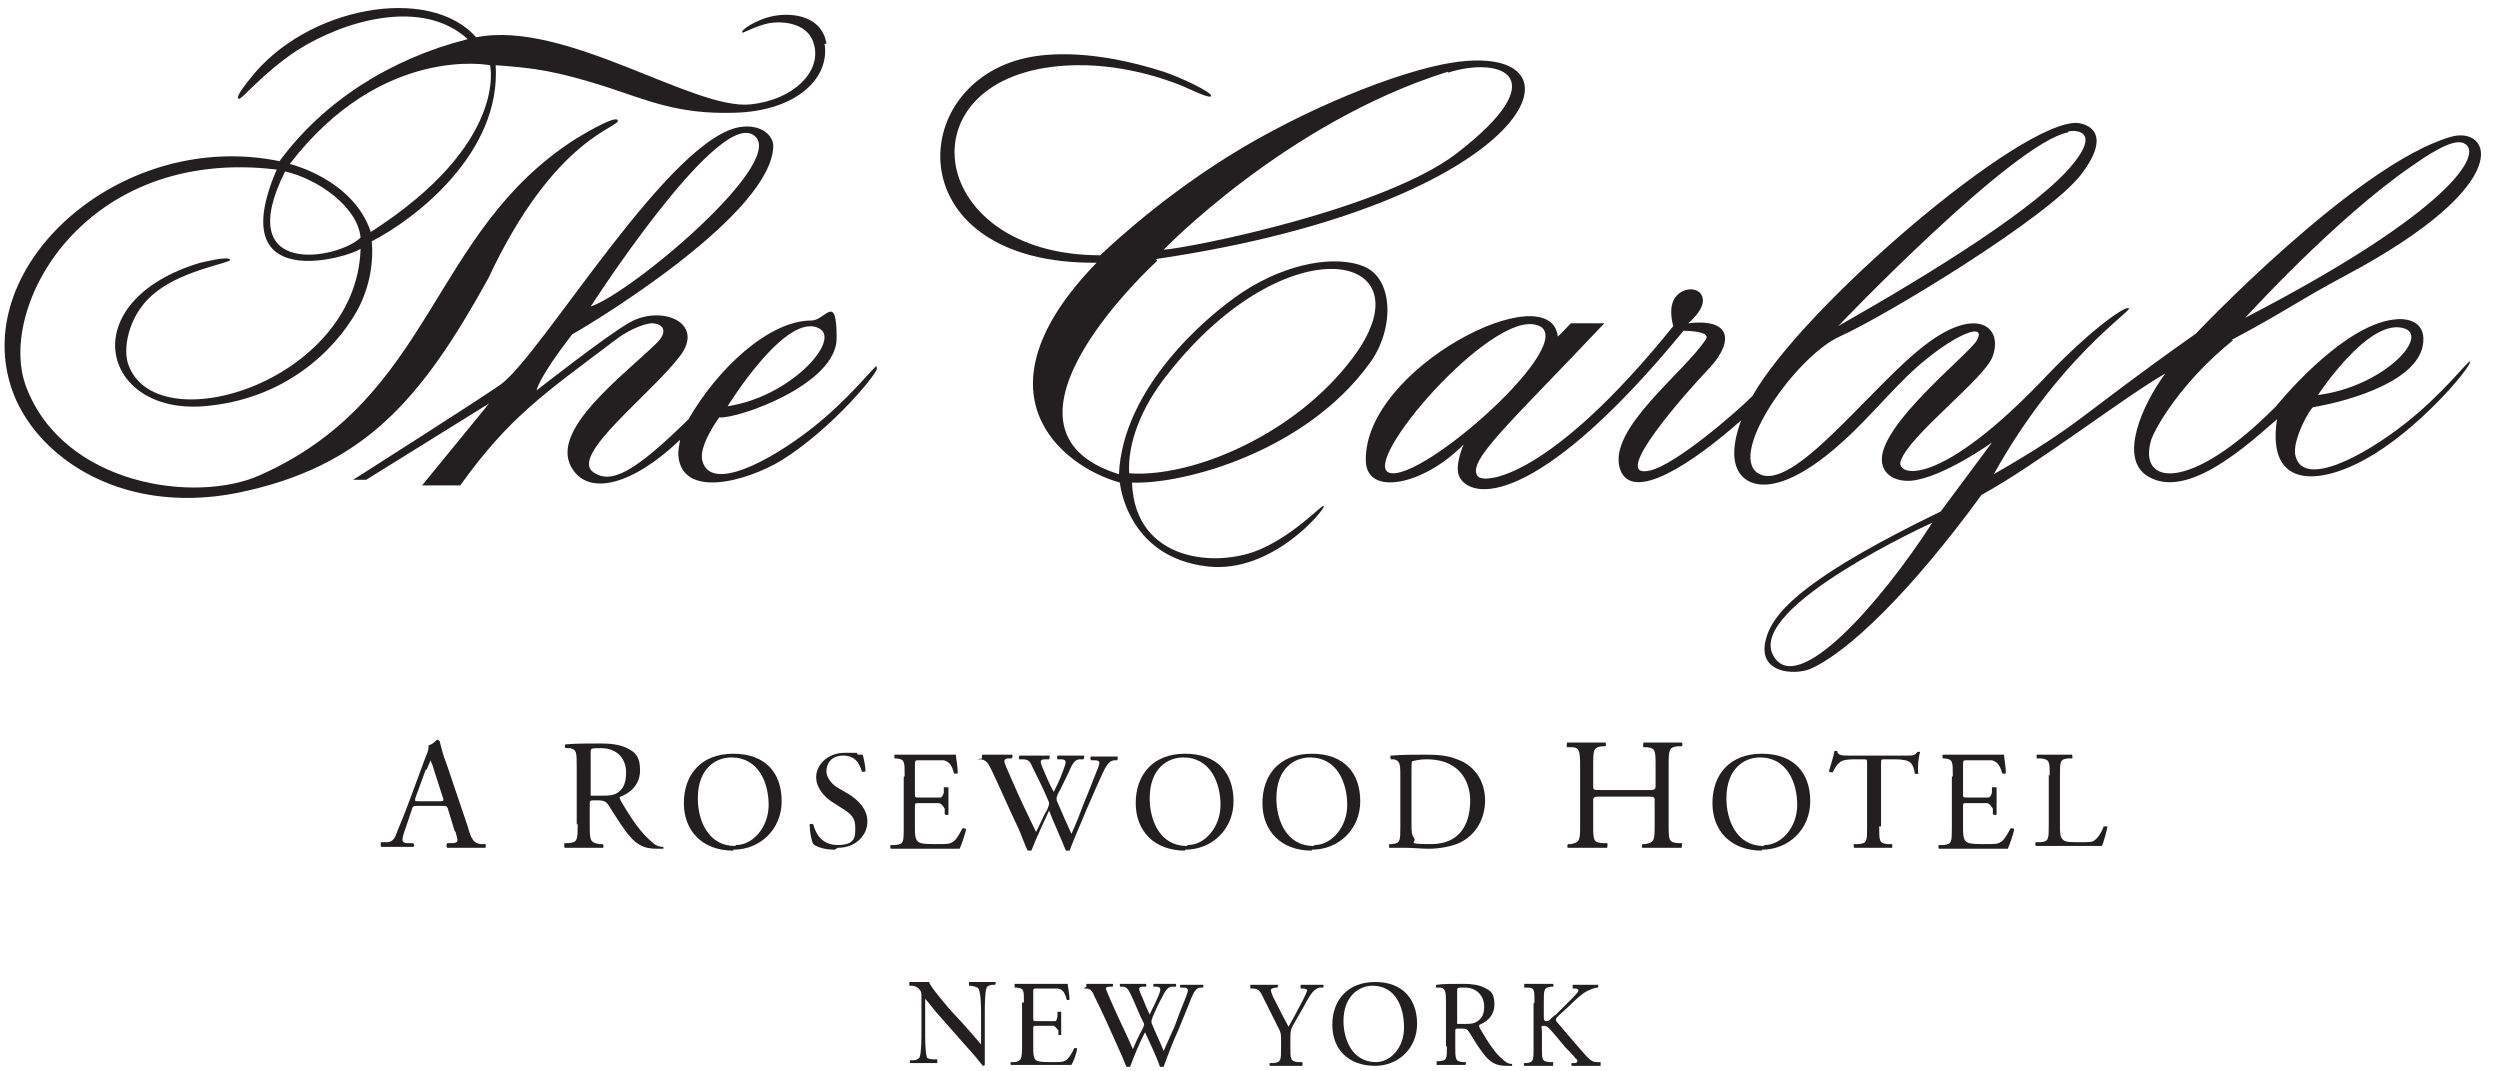 <svg width="140" height="60" viewBox="0 0 140 60" fill="none" xmlns="http://www.w3.org/2000/svg">
<g clip-path="url(#clip0_3_128)">
<path d="M46.279 2.452C46.07 0.991 44.557 0.678 43.357 0.887C42.261 1.096 41.374 1.774 41.583 1.826C41.687 1.826 42.313 1.461 43.044 1.304C43.879 1.148 45.339 1.304 45.6 2.557C45.965 4.017 44.453 5.583 42.053 5.843C38.87 6.209 31.67 1.096 26.661 2.087C24.052 -0.887 17.113 0.365 13.983 4.435C13.983 4.435 13.148 5.426 13.357 5.53C13.513 5.635 14.661 4.122 16.644 2.817C19.357 1.096 23.687 -0.104 26.192 2.191C21.861 3.287 18.105 5.687 15.652 9.026C7.044 7.252 -1.356 14.452 0.522 21.339C1.565 25.252 6.47 28.956 13.305 27.6C20.4 26.139 23.583 22.383 27.339 15.6C31.096 7.565 34.8 7.148 34.592 6.73C34.435 6.417 32.244 7.774 32.244 7.774C24.052 12.991 24.313 22.278 14.557 26.609C10.957 28.226 3.548 27.183 1.461 21.652C-0.208 17.217 4.696 8.191 15.496 9.496C12.418 16.643 19.722 14.348 20.192 13.93C19.983 21.444 8.557 24.887 7.148 20.296C6.887 19.357 7.252 17.478 8.765 16.33C10.278 15.13 12.939 14.713 12.887 14.556C12.835 14.296 11.27 14.713 11.218 14.713C4.07 16.852 5.635 23.217 11.426 22.748C15.861 22.383 18.678 19.722 19.983 17.426C20.765 16.017 20.922 14.504 20.818 13.513C23.27 12.261 28.07 8.557 27.757 3.652C29.948 3.809 31.096 3.965 33.913 4.852C36.313 5.635 37.983 6.417 41.166 6.313C44.661 6.209 46.487 4.33 46.174 2.452H46.279ZM15.966 9.6C17.792 10.017 20.035 11.583 20.192 13.304C18.992 14.504 12.939 15.652 15.966 9.6ZM20.765 12.991C19.774 10.017 16.226 9.183 16.226 9.183C21.392 2.452 27.444 3.652 27.444 3.652C27.444 3.652 28.487 8.035 20.765 12.991Z" fill="#231F20"/>
<path d="M64.748 14.504C85.983 11.374 89.479 2.296 81.392 3.496C78.313 3.965 72.939 6.156 68.766 8.765C64.592 11.374 61.618 14.296 61.618 14.296C51.6 14.296 50.4 3.809 60.261 3.652C63.235 3.6 65.844 4.643 66.418 4.904C66.992 5.165 67.774 5.53 67.826 5.374C67.879 5.165 66.105 4.33 65.166 4.017C61.253 2.765 58.696 2.974 57.496 3.235C50.661 4.696 50.296 14.817 61.409 14.713C54.366 21.965 59.374 26.087 62.713 27.026C62.713 27.026 63.079 31.2 67.618 31.722C71.27 32.139 74.244 28.487 74.139 28.33C74.035 28.226 72.626 29.843 70.644 30.73C68.244 31.826 63.548 31.513 63.392 27.026C66.366 27.13 73.148 25.252 76.696 20.348C78.053 18.522 78.105 15.652 76.383 14.922C74.87 14.296 72.157 14.661 69.548 16.383C67.513 17.739 62.87 21.756 62.661 26.556C54.47 24 64.8 14.609 64.8 14.609L64.748 14.504ZM81.079 4.07C84.053 3.13 87.183 4.278 81.548 8.609C77.427 11.739 66.679 13.878 65.166 13.983C65.166 13.983 72.053 6.835 81.079 4.017V4.07ZM65.374 20.974C72.105 12.365 80.192 14.139 75.757 20.035C72.522 24.365 66.731 26.765 63.235 26.504C63.131 24.835 63.913 22.8 65.374 20.974Z" fill="#231F20"/>
<path d="M134.713 18.417C135.965 18.939 133.409 21.652 129.809 22.122C129.809 22.122 132.731 17.635 134.713 18.417ZM124.957 19.043C128.087 17.374 128.504 16.956 131.322 15.443C141.131 10.226 139.461 6.991 137.218 7.67C131.896 9.235 122.974 18.678 122.974 18.678C116.035 23.583 116.713 23.635 111.652 26.556C115.252 20.087 119.322 17.478 119.218 17.27C119.113 17.061 117.235 18.313 114.678 20.974C108.574 27.443 106.174 26.661 106.435 25.826C106.904 24.365 111.183 21.183 111.6 19.93C112.174 18.261 110.661 17.165 107.896 19.252C104.87 21.496 100.383 27.704 98.452 26.504C96.731 25.409 100.591 19.93 103.044 18.835C105.6 17.687 114.731 12.156 116.557 9.756C118.331 7.409 116.87 6.939 116.348 6.887C113.218 6.678 100.957 17.165 98.139 22.174C97.148 23.165 93.809 26.035 92.4 26.348C90 26.922 94.591 21.809 95.583 20.765C96.991 19.357 97.2 17.791 94.539 18.104C94.539 18.104 95.583 17.27 95.322 16.591C95.061 15.965 94.017 16.122 93.704 16.852C93.444 17.426 93.704 18.261 93.704 18.261C86.765 26.869 83.061 27.13 82.748 26.661C82.122 25.826 84.574 23.687 89.844 18.104H87.965C87.965 18.104 87.235 18.887 87.235 18.835C86.817 15.339 76.331 20.609 76.487 25.826C76.539 27.809 79.722 27.183 81.965 24.887C81.965 24.887 81.391 26.139 81.757 26.765C82.644 28.174 86.557 27.913 94.278 18.522C94.278 18.522 95.844 18.522 95.531 18.991C94.383 20.817 89.948 24.052 90.731 26.296C91.409 28.174 94.748 25.983 97.513 23.53C97.513 23.53 96.783 25.252 97.305 26.296C97.826 27.391 99.704 27.913 103.252 24.678C104.87 23.217 106.331 21.339 107.844 20.139C109.618 18.678 111.235 18.052 110.713 19.043C110.348 19.774 105.131 23.843 105.391 25.878C105.496 26.713 106.331 26.974 107.009 26.922C108.783 26.765 111.548 24.783 111.548 24.783L108.678 28.643C101.583 32.087 99.391 34.069 98.922 35.687C98.296 37.722 100.487 37.826 101.374 37.461C103.513 36.522 107.009 33.13 110.974 27.704C113.896 26.139 119.113 22.122 121.252 20.922C119.948 22.696 118.644 25.669 120.261 26.661C122.504 28.07 126 24.783 127.513 23.478C126.887 27.548 130.122 27.183 132.991 25.409C135.913 23.583 138.522 20.348 138.313 20.243C138.209 20.191 136.8 22.07 134.661 23.739C132.261 25.617 129.026 27.287 128.557 25.565C128.296 24.73 129.391 22.8 129.548 22.8C131.687 22.435 135.548 21.287 135.704 19.148C135.809 17.948 134.713 17.791 134.035 17.896C131.061 18.261 127.461 22.748 127.461 22.748C122.609 27.652 119.687 27.183 120.47 24.626C120.678 24 122.087 21.443 125.061 19.043H124.957ZM115.826 7.356C116.452 7.252 117.496 7.461 116.087 9.183C114.209 11.53 108.365 15.183 102.939 18.261C102.939 18.261 112.748 7.983 115.826 7.409V7.356ZM78 26.504C75.704 26.504 83.009 17.843 85.826 18.157C89.113 18.522 80.244 26.556 78 26.504ZM99.287 36.678C97.878 33.965 108.209 29.27 108.209 29.27C105.391 33.652 100.591 39.183 99.287 36.678ZM135.078 9.287C135.757 8.817 137.374 7.67 138 8.035C139.096 8.556 137.322 11.791 125.739 17.791C125.739 17.791 130.748 12.261 135.078 9.287Z" fill="#231F20"/>
<path d="M45.913 18.417C47.061 19.096 44.243 22.226 40.748 22.748C40.748 22.748 44.087 17.322 45.913 18.417ZM42.104 7.513C44.504 8.713 35.426 16.383 33.078 17.165C33.078 17.165 39.965 6.47 42.104 7.513ZM49.096 20.504C48.991 20.452 47.583 22.33 45.444 24C43.044 25.878 39.809 27.548 39.339 25.826C39.078 24.991 40.278 23.374 40.278 23.374C41.27 23.478 46.852 21.548 46.852 18.939C46.852 16.33 46.226 17.948 45.444 17.948C43.044 17.948 40.174 20.661 38.556 23.478C35.53 26.452 34.226 27.13 33.235 26.452C31.878 25.513 36.365 22.174 38.087 19.93C39.496 18.052 37.044 17.061 35.27 18.052C33.965 18.783 30.052 21.861 30.052 21.861C30.052 21.861 30.104 21.235 32.035 18.73C33.861 17.687 43.2 11.896 43.304 8.191C43.304 7.565 42.626 6.991 41.583 7.096C37.617 7.461 30.313 19.93 28.017 21.548C26.504 22.591 19.774 26.87 19.774 26.87H20.504L27.391 22.591L23.635 27.183H25.774C28.539 23.322 30.522 22.017 34.383 19.096C35.113 18.522 35.948 18.157 36.47 18.104C37.148 18.104 37.461 18.574 36.73 19.252C34.852 21.078 30.835 24.052 31.983 26.139C32.922 27.861 35.478 27.13 38.087 24.626C38.035 24.887 37.983 25.2 37.983 25.461C38.139 27.965 41.791 26.974 43.774 25.774C46.696 23.948 49.304 20.713 49.096 20.609V20.504Z" fill="#231F20"/>
<path d="M23.896 43.096C24 42.835 24.104 42.626 24.104 42.574C24.157 42.678 24.261 42.939 24.313 43.148L24.783 44.609C24.887 44.87 24.835 44.87 24.574 44.87H23.478C23.217 44.87 23.217 44.87 23.27 44.661L23.843 43.096H23.896ZM25.513 46.591C25.565 46.8 25.617 46.956 25.617 47.061C25.617 47.165 25.513 47.217 25.304 47.217H25.044C24.991 47.27 24.991 47.426 25.044 47.478C25.304 47.478 25.617 47.478 26.087 47.478C26.556 47.478 26.817 47.478 27.183 47.478C27.183 47.478 27.235 47.322 27.183 47.27H26.922C26.556 47.217 26.4 47.061 26.191 46.278L24.991 42.73C24.835 42.365 24.73 41.948 24.626 41.53C24.626 41.478 24.522 41.426 24.47 41.426C24.365 41.53 24.209 41.687 24 41.739C24 41.896 24 42.052 23.843 42.365L22.956 44.765C22.591 45.757 22.33 46.33 22.174 46.748C22.07 47.061 21.861 47.165 21.652 47.165H21.339C21.287 47.217 21.339 47.374 21.339 47.426C21.6 47.426 21.913 47.426 22.174 47.426C22.591 47.426 22.852 47.426 23.113 47.426C23.217 47.426 23.217 47.27 23.113 47.217H22.8C22.591 47.217 22.539 47.113 22.539 47.009C22.539 46.904 22.591 46.696 22.748 46.278L23.061 45.339C23.113 45.13 23.165 45.13 23.374 45.13H24.73C24.991 45.13 25.044 45.13 25.096 45.339L25.461 46.539L25.513 46.591Z" fill="#231F20"/>
<path d="M33.078 42.157C33.078 41.896 33.078 41.896 33.652 41.896C34.644 41.896 35.061 42.574 35.061 43.252C35.061 43.93 34.852 44.191 34.644 44.348C34.383 44.556 34.07 44.556 33.704 44.556C33.235 44.556 33.13 44.556 33.078 44.556C33.078 44.556 33.078 44.4 33.078 44.243V42.157ZM32.348 46.122C32.348 47.061 32.348 47.165 31.826 47.217H31.617C31.565 47.322 31.617 47.426 31.617 47.478C32.035 47.478 32.348 47.478 32.713 47.478C33.078 47.478 33.391 47.478 33.757 47.478C33.809 47.478 33.809 47.322 33.757 47.27H33.548C33.026 47.165 33.026 47.061 33.026 46.122V45.026C33.026 44.817 33.026 44.817 33.444 44.817C33.861 44.817 33.965 44.922 34.07 45.078C34.331 45.496 34.696 46.07 34.957 46.435C35.583 47.322 36.052 47.53 36.783 47.53C37.513 47.53 37.096 47.53 37.148 47.53V47.426C36.887 47.426 36.678 47.322 36.522 47.165C35.896 46.644 35.426 45.965 34.748 44.817C34.748 44.765 34.644 44.661 34.748 44.609C35.217 44.452 35.843 43.983 35.843 43.148C35.843 42.313 35.531 42.104 35.113 41.896C34.696 41.687 34.174 41.635 33.652 41.635C32.765 41.635 32.191 41.635 31.67 41.687C31.617 41.687 31.617 41.843 31.67 41.896H31.93C32.296 42 32.296 42.104 32.296 42.991V46.174L32.348 46.122Z" fill="#231F20"/>
<path d="M41.166 47.374C39.6 47.374 39.078 45.861 39.078 44.713C39.078 42.991 40.122 42.417 40.957 42.417C42.47 42.417 43.044 43.826 43.044 45.078C43.044 46.33 42.157 47.322 41.218 47.322L41.166 47.374ZM41.061 47.583C42.574 47.583 43.774 46.435 43.774 44.87C43.774 43.304 42.887 42.209 41.061 42.209C39.235 42.209 38.296 43.409 38.296 44.974C38.296 46.539 39.339 47.635 41.061 47.635V47.583Z" fill="#231F20"/>
<path d="M46.748 47.583C46.07 47.583 45.652 47.374 45.548 47.27C45.444 47.113 45.339 46.539 45.339 46.174C45.339 46.122 45.496 46.122 45.548 46.174C45.652 46.591 45.965 47.322 46.905 47.322C47.844 47.322 47.896 46.904 47.896 46.435C47.896 45.965 47.844 45.704 47.27 45.339L46.539 44.87C46.174 44.609 45.705 44.139 45.705 43.513C45.705 42.887 46.279 42.157 47.322 42.157C48.365 42.157 47.844 42.157 48.052 42.261C48.157 42.261 48.261 42.261 48.313 42.261C48.365 42.469 48.47 42.887 48.47 43.2C48.47 43.2 48.313 43.252 48.261 43.2C48.157 42.835 47.948 42.313 47.218 42.313C46.487 42.313 46.279 42.835 46.279 43.2C46.279 43.565 46.644 43.983 46.957 44.139L47.583 44.504C48.052 44.817 48.574 45.287 48.574 46.017C48.574 46.748 47.948 47.478 46.905 47.478L46.748 47.583Z" fill="#231F20"/>
<path d="M50.661 43.461C50.661 42.626 50.661 42.522 50.191 42.47H50.087V42.261C50.4 42.261 50.713 42.261 51.026 42.261H52.487C53.009 42.261 53.426 42.261 53.53 42.261C53.53 42.417 53.635 42.939 53.635 43.304C53.635 43.304 53.478 43.356 53.426 43.304C53.322 42.939 53.217 42.678 52.852 42.574C52.696 42.574 52.435 42.574 52.069 42.574H51.496C51.235 42.574 51.235 42.574 51.235 42.887V44.452C51.235 44.661 51.235 44.661 51.496 44.661H51.965C52.278 44.661 52.539 44.661 52.643 44.661C52.748 44.661 52.8 44.556 52.852 44.4V44.087C52.956 44.087 53.113 44.087 53.113 44.087C53.113 44.296 53.113 44.556 53.113 44.87C53.113 45.183 53.113 45.444 53.113 45.6C53.113 45.652 52.956 45.652 52.904 45.6V45.287C52.8 45.13 52.748 45.026 52.591 44.974C52.487 44.974 52.278 44.974 51.965 44.974H51.496C51.235 44.974 51.235 44.974 51.235 45.183V46.278C51.235 46.696 51.235 46.956 51.391 47.113C51.496 47.217 51.652 47.27 52.33 47.27C53.009 47.27 53.165 47.27 53.322 47.165C53.478 47.113 53.687 46.8 53.896 46.383C53.948 46.383 54.052 46.383 54.104 46.435C54.052 46.696 53.843 47.322 53.739 47.53C53.009 47.53 52.33 47.53 51.652 47.53H50.922C50.609 47.53 50.296 47.53 49.878 47.53C49.878 47.53 49.826 47.374 49.878 47.322H50.139C50.609 47.27 50.609 47.165 50.609 46.33V43.513L50.661 43.461Z" fill="#231F20"/>
<path d="M54.992 42.47C54.992 42.47 54.992 42.313 54.992 42.261C55.2 42.261 55.566 42.261 55.774 42.261C55.983 42.261 56.401 42.261 56.661 42.261C56.714 42.261 56.714 42.417 56.661 42.47H56.505C56.348 42.47 56.244 42.522 56.244 42.626C56.244 42.73 56.401 43.096 56.661 43.67C57.079 44.661 57.548 45.6 58.018 46.591C58.227 46.226 58.383 45.757 58.644 45.339C58.696 45.183 58.748 45.078 58.748 45.026C58.748 44.974 58.748 44.922 58.696 44.817C58.435 44.191 58.122 43.565 57.809 42.939C57.705 42.678 57.6 42.522 57.288 42.522H57.079C57.027 42.47 57.079 42.365 57.079 42.313C57.288 42.313 57.6 42.313 57.914 42.313C58.227 42.313 58.592 42.313 58.748 42.313C58.8 42.313 58.8 42.417 58.748 42.522H58.54C58.227 42.522 58.227 42.626 58.383 42.991C58.54 43.356 58.748 43.878 59.009 44.348C59.166 44.035 59.322 43.722 59.479 43.304C59.74 42.626 59.74 42.574 59.479 42.522H59.218C59.166 42.417 59.218 42.365 59.218 42.313C59.427 42.313 59.688 42.313 59.948 42.313C60.209 42.313 60.522 42.313 60.679 42.313C60.731 42.313 60.731 42.417 60.679 42.522H60.47C60.157 42.522 60.001 42.887 59.844 43.252C59.688 43.565 59.374 44.243 59.218 44.504C59.218 44.556 59.166 44.661 59.166 44.713C59.166 44.765 59.166 44.817 59.218 44.922C59.479 45.548 59.74 46.122 60.001 46.696C60.261 46.122 60.47 45.6 60.679 45.026C60.835 44.661 61.253 43.617 61.305 43.461C61.409 43.2 61.566 42.835 61.566 42.73C61.566 42.626 61.461 42.574 61.305 42.574H61.096C61.044 42.47 61.044 42.417 61.096 42.365C61.409 42.365 61.618 42.365 61.827 42.365C62.035 42.365 62.348 42.365 62.557 42.365C62.609 42.365 62.609 42.47 62.557 42.574H62.401C62.035 42.626 61.931 42.887 61.461 43.93L60.888 45.235C60.574 46.017 60.209 46.8 59.896 47.635C59.896 47.635 59.844 47.635 59.792 47.635C59.74 47.635 59.688 47.635 59.688 47.635C59.427 46.956 58.957 45.965 58.748 45.391C58.487 45.965 58.018 46.956 57.757 47.635C57.757 47.635 57.705 47.635 57.653 47.635C57.6 47.635 57.6 47.635 57.548 47.635C57.392 47.322 57.131 46.591 57.027 46.383C56.505 45.287 56.035 44.191 55.514 43.096C55.357 42.783 55.253 42.574 54.94 42.522H54.731L54.992 42.47Z" fill="#231F20"/>
<path d="M66.47 47.374C64.904 47.374 64.383 45.861 64.383 44.713C64.383 42.991 65.426 42.417 66.261 42.417C67.774 42.417 68.348 43.826 68.348 45.078C68.348 46.33 67.461 47.322 66.522 47.322L66.47 47.374ZM66.365 47.583C67.878 47.583 69.078 46.435 69.078 44.87C69.078 43.304 68.191 42.209 66.365 42.209C64.539 42.209 63.6 43.409 63.6 44.974C63.6 46.539 64.644 47.635 66.365 47.635V47.583Z" fill="#231F20"/>
<path d="M73.565 47.374C72 47.374 71.478 45.861 71.478 44.713C71.478 42.991 72.522 42.417 73.357 42.417C74.87 42.417 75.444 43.826 75.444 45.078C75.444 46.33 74.557 47.322 73.618 47.322L73.565 47.374ZM73.461 47.583C74.974 47.583 76.174 46.435 76.174 44.87C76.174 43.304 75.287 42.209 73.461 42.209C71.635 42.209 70.696 43.409 70.696 44.974C70.696 46.539 71.739 47.635 73.461 47.635V47.583Z" fill="#231F20"/>
<path d="M79.044 43.2C79.044 42.835 79.044 42.626 79.096 42.626C79.148 42.626 79.409 42.522 79.879 42.522C81.913 42.522 82.331 43.983 82.331 44.817C82.331 46.278 81.652 47.27 80.139 47.27C78.626 47.27 79.357 47.165 79.2 46.956C79.044 46.748 79.044 46.539 79.044 46.122V43.252V43.2ZM78.418 46.278C78.418 47.113 78.418 47.217 77.948 47.27H77.791C77.791 47.322 77.791 47.478 77.791 47.478C78.157 47.478 78.418 47.478 78.783 47.478C79.148 47.478 79.565 47.53 80.035 47.53C80.504 47.53 81.287 47.426 81.809 47.165C82.696 46.696 83.165 45.809 83.165 44.817C83.165 43.826 82.644 42.887 81.6 42.522C81.079 42.313 80.557 42.261 79.879 42.261C79.2 42.261 78.574 42.261 77.896 42.313C77.844 42.313 77.844 42.47 77.896 42.522H78.052C78.365 42.574 78.418 42.783 78.418 43.304V46.278Z" fill="#231F20"/>
<path d="M89.687 44.609C89.27 44.609 89.218 44.609 89.218 44.87V46.122C89.218 47.061 89.218 47.165 89.739 47.217H90C90.052 47.27 90 47.426 90 47.478C89.531 47.478 89.217 47.478 88.852 47.478C88.487 47.478 88.174 47.478 87.809 47.478C87.757 47.478 87.757 47.322 87.809 47.27H87.965C88.487 47.165 88.487 47.061 88.487 46.122V42.939C88.487 42 88.435 41.843 87.965 41.843H87.757C87.704 41.791 87.757 41.635 87.757 41.583C88.174 41.583 88.487 41.583 88.852 41.583C89.217 41.583 89.478 41.583 89.896 41.583C89.948 41.583 89.948 41.791 89.896 41.791H89.739C89.218 41.843 89.218 42 89.218 42.939V43.983C89.218 44.243 89.217 44.243 89.687 44.243H92.243C92.661 44.243 92.713 44.243 92.713 43.983V42.939C92.713 42 92.713 41.896 92.191 41.843H92.035C91.983 41.791 92.035 41.635 92.035 41.583C92.452 41.583 92.765 41.583 93.13 41.583C93.496 41.583 93.757 41.583 94.174 41.583C94.226 41.583 94.226 41.791 94.174 41.791H93.965C93.444 41.843 93.444 42 93.444 42.939V46.122C93.444 47.061 93.444 47.165 93.965 47.217H94.174C94.226 47.27 94.174 47.426 94.174 47.478C93.757 47.478 93.444 47.478 93.078 47.478C92.713 47.478 92.4 47.478 91.983 47.478C91.93 47.478 91.93 47.322 91.983 47.27H92.139C92.661 47.165 92.661 47.061 92.661 46.122V44.87C92.661 44.609 92.661 44.609 92.191 44.609H89.635H89.687Z" fill="#231F20"/>
<path d="M98.766 47.374C97.2 47.374 96.679 45.861 96.679 44.713C96.679 42.991 97.722 42.417 98.557 42.417C100.07 42.417 100.644 43.826 100.644 45.078C100.644 46.33 99.757 47.322 98.818 47.322L98.766 47.374ZM98.661 47.583C100.174 47.583 101.374 46.435 101.374 44.87C101.374 43.304 100.487 42.209 98.661 42.209C96.835 42.209 95.896 43.409 95.896 44.974C95.896 46.539 96.939 47.635 98.661 47.635V47.583Z" fill="#231F20"/>
<path d="M105.235 46.278C105.235 47.113 105.235 47.217 105.704 47.27H105.965C105.965 47.322 105.965 47.478 105.965 47.478C105.496 47.478 105.235 47.478 104.922 47.478C104.609 47.478 104.348 47.478 103.826 47.478C103.826 47.478 103.774 47.322 103.826 47.27H104.087C104.557 47.217 104.557 47.113 104.557 46.278V42.783C104.557 42.522 104.557 42.522 104.348 42.522H103.931C103.617 42.522 103.148 42.522 102.991 42.73C102.783 42.887 102.731 43.096 102.626 43.252C102.574 43.252 102.47 43.252 102.417 43.2C102.522 42.835 102.678 42.365 102.731 42.052C102.731 42.052 102.835 42.052 102.887 42.052C102.887 42.313 103.2 42.313 103.565 42.313H106.748C107.165 42.313 107.217 42.313 107.374 42.104C107.374 42.104 107.478 42.104 107.531 42.104C107.426 42.417 107.374 43.044 107.426 43.304C107.426 43.356 107.27 43.356 107.217 43.304C107.217 43.096 107.113 42.835 107.009 42.73C106.852 42.574 106.539 42.522 106.122 42.522H105.548C105.339 42.522 105.339 42.522 105.339 42.783V46.278H105.235Z" fill="#231F20"/>
<path d="M109.357 43.461C109.357 42.626 109.357 42.522 108.887 42.47H108.783V42.261C109.096 42.261 109.409 42.261 109.722 42.261H111.183C111.704 42.261 112.122 42.261 112.226 42.261C112.226 42.417 112.33 42.939 112.33 43.304C112.33 43.304 112.174 43.356 112.122 43.304C112.017 42.939 111.913 42.678 111.548 42.574C111.391 42.574 111.13 42.574 110.765 42.574H110.191C109.93 42.574 109.93 42.574 109.93 42.887V44.452C109.93 44.661 109.93 44.661 110.191 44.661H110.661C110.974 44.661 111.235 44.661 111.339 44.661C111.444 44.661 111.496 44.556 111.548 44.4V44.087C111.652 44.087 111.809 44.087 111.809 44.087C111.809 44.296 111.809 44.556 111.809 44.87C111.809 45.183 111.809 45.444 111.809 45.6C111.809 45.652 111.652 45.652 111.6 45.6V45.287C111.496 45.13 111.444 45.026 111.287 44.974C111.183 44.974 110.974 44.974 110.661 44.974H110.191C109.93 44.974 109.93 44.974 109.93 45.183V46.278C109.93 46.696 109.93 46.956 110.087 47.113C110.191 47.217 110.348 47.27 111.026 47.27C111.704 47.27 111.861 47.27 112.017 47.165C112.174 47.113 112.383 46.8 112.591 46.383C112.644 46.383 112.748 46.383 112.8 46.435C112.748 46.696 112.539 47.322 112.435 47.53C111.757 47.53 111.026 47.53 110.348 47.53H109.617C109.304 47.53 108.991 47.53 108.574 47.53C108.574 47.53 108.522 47.374 108.574 47.322H108.835C109.304 47.27 109.304 47.165 109.304 46.33V43.513L109.357 43.461Z" fill="#231F20"/>
<path d="M114.783 43.461C114.783 42.626 114.783 42.522 114.261 42.47H114.052V42.261C114.47 42.261 114.731 42.261 115.096 42.261C115.461 42.261 115.67 42.261 116.035 42.261C116.035 42.261 116.087 42.417 116.035 42.47H115.826C115.357 42.522 115.357 42.626 115.357 43.461V46.174C115.357 46.644 115.357 46.852 115.513 47.009C115.618 47.113 115.722 47.165 116.348 47.165C116.974 47.165 117.183 47.165 117.287 47.061C117.444 46.956 117.652 46.696 117.809 46.278H118.018C118.018 46.383 117.809 47.165 117.705 47.374C117.287 47.374 116.557 47.374 115.774 47.374H115.044C114.731 47.374 114.47 47.374 114 47.374C114 47.374 113.948 47.217 114 47.165H114.261C114.731 47.113 114.731 47.009 114.731 46.174V43.356L114.783 43.461Z" fill="#231F20"/>
<path d="M55.148 58.435C55.148 58.644 55.148 59.426 55.148 59.635C55.148 59.635 55.096 59.687 55.044 59.687C54.94 59.583 54.783 59.322 54.157 58.644L52.592 56.87C52.383 56.661 51.966 56.087 51.809 55.931C51.809 56.035 51.809 56.191 51.809 56.348V57.809C51.809 58.122 51.809 59.009 51.914 59.217C51.914 59.27 52.07 59.322 52.279 59.322H52.488C52.488 59.374 52.488 59.478 52.488 59.531C52.175 59.531 51.966 59.531 51.705 59.531C51.444 59.531 51.235 59.531 50.974 59.531C50.974 59.531 50.922 59.426 50.974 59.374H51.183C51.34 59.374 51.444 59.27 51.496 59.217C51.601 58.957 51.601 58.122 51.601 57.809V55.826C51.601 55.617 51.601 55.513 51.444 55.357C51.34 55.252 51.183 55.2 51.027 55.2H50.922C50.922 55.148 50.922 55.044 50.922 54.991C51.183 54.991 51.548 54.991 51.705 54.991C51.861 54.991 51.914 54.991 52.018 54.991C52.175 55.357 52.957 56.243 53.166 56.504L53.844 57.235C54.314 57.757 54.627 58.122 54.94 58.487C54.94 58.487 54.94 58.331 54.94 58.226V56.765C54.94 56.452 54.94 55.565 54.783 55.357C54.783 55.304 54.627 55.252 54.366 55.2H54.261C54.261 55.148 54.261 55.044 54.261 54.991C54.575 54.991 54.783 54.991 55.044 54.991C55.305 54.991 55.514 54.991 55.722 54.991C55.775 54.991 55.775 55.096 55.722 55.148H55.618C55.409 55.148 55.253 55.252 55.253 55.304C55.148 55.565 55.148 56.4 55.148 56.713V58.331V58.435Z" fill="#231F20"/>
<path d="M57.34 56.139C57.34 55.409 57.34 55.356 56.922 55.304H56.818C56.818 55.304 56.818 55.148 56.818 55.096C57.131 55.096 57.34 55.096 57.6 55.096H58.853C59.27 55.096 59.687 55.096 59.792 55.096C59.792 55.2 59.896 55.722 59.896 55.983C59.896 55.983 59.74 56.035 59.74 55.983C59.635 55.669 59.583 55.409 59.218 55.356C59.061 55.356 58.853 55.356 58.54 55.356H58.07C57.861 55.356 57.861 55.356 57.861 55.617V56.974C57.861 57.183 57.861 57.183 58.07 57.183H58.487C58.748 57.183 58.957 57.183 59.061 57.183C59.166 57.183 59.166 57.13 59.218 56.922V56.661C59.322 56.661 59.426 56.661 59.426 56.661C59.426 56.817 59.426 57.078 59.426 57.339C59.426 57.6 59.426 57.861 59.426 57.965H59.27V57.704C59.166 57.6 59.114 57.496 59.009 57.444C58.905 57.444 58.748 57.444 58.487 57.444H58.07C57.861 57.444 57.861 57.444 57.861 57.652V58.591C57.861 58.956 57.861 59.165 57.966 59.322C58.07 59.426 58.174 59.478 58.8 59.478C59.426 59.478 59.531 59.478 59.687 59.374C59.792 59.322 60 59.061 60.157 58.696H60.313C60.313 58.956 60.105 59.478 60 59.635C59.374 59.635 58.8 59.635 58.174 59.635H57.548C57.235 59.635 57.026 59.635 56.609 59.635C56.609 59.635 56.557 59.53 56.609 59.478H56.818C57.183 59.426 57.235 59.322 57.235 58.591V56.139H57.34Z" fill="#231F20"/>
<path d="M60.835 55.252V55.096C61.043 55.096 61.304 55.096 61.513 55.096C61.722 55.096 62.035 55.096 62.296 55.096C62.348 55.096 62.348 55.2 62.296 55.252H62.139C61.983 55.252 61.93 55.304 61.93 55.356C61.93 55.409 62.087 55.774 62.296 56.243C62.661 57.078 63.078 57.913 63.443 58.748C63.6 58.383 63.757 58.017 63.965 57.652C64.017 57.548 64.07 57.391 64.07 57.391C64.07 57.391 64.07 57.287 64.017 57.235C63.757 56.713 63.548 56.139 63.287 55.617C63.183 55.409 63.078 55.252 62.87 55.252H62.713C62.713 55.2 62.713 55.096 62.713 55.096C62.922 55.096 63.183 55.096 63.443 55.096C63.704 55.096 64.017 55.096 64.174 55.096C64.174 55.096 64.226 55.2 64.174 55.252H64.017C63.757 55.252 63.757 55.356 63.861 55.617C64.017 55.93 64.174 56.4 64.383 56.817C64.487 56.556 64.644 56.296 64.8 55.93C65.061 55.356 65.009 55.304 64.8 55.252H64.591C64.591 55.148 64.591 55.096 64.591 55.096C64.8 55.096 64.957 55.096 65.217 55.096C65.478 55.096 65.687 55.096 65.844 55.096C65.844 55.096 65.896 55.2 65.844 55.252H65.635C65.374 55.252 65.217 55.565 65.061 55.878C64.904 56.139 64.644 56.713 64.539 56.974C64.539 57.026 64.487 57.13 64.487 57.13C64.487 57.13 64.487 57.235 64.487 57.287C64.696 57.809 64.957 58.33 65.165 58.852C65.374 58.383 65.583 57.913 65.791 57.444C65.896 57.13 66.261 56.191 66.313 56.087C66.417 55.826 66.522 55.565 66.522 55.461C66.522 55.356 66.417 55.304 66.313 55.304H66.104C66.052 55.252 66.104 55.148 66.104 55.148C66.365 55.148 66.522 55.148 66.73 55.148C66.939 55.148 67.2 55.148 67.356 55.148C67.409 55.148 67.409 55.252 67.356 55.304H67.252C66.939 55.304 66.835 55.565 66.469 56.504L66 57.652C65.687 58.33 65.426 59.009 65.165 59.739C65.165 59.739 65.165 59.739 65.061 59.739C64.957 59.739 65.009 59.739 64.957 59.739C64.748 59.113 64.33 58.278 64.122 57.809C63.861 58.278 63.496 59.165 63.287 59.739C63.287 59.739 63.287 59.739 63.183 59.739C63.078 59.739 63.13 59.739 63.078 59.739C62.974 59.478 62.713 58.852 62.609 58.644C62.191 57.704 61.774 56.765 61.304 55.826C61.2 55.565 61.096 55.356 60.835 55.356H60.678L60.835 55.252Z" fill="#231F20"/>
<path d="M72.261 58.591C72.261 59.322 72.261 59.426 72.678 59.478H72.939C72.939 59.53 72.939 59.635 72.939 59.687C72.522 59.687 72.313 59.687 72 59.687C71.687 59.687 71.478 59.687 71.113 59.687C71.113 59.687 71.061 59.583 71.113 59.53H71.322C71.739 59.478 71.739 59.374 71.739 58.644V58.278C71.739 57.913 71.739 57.809 71.531 57.444L70.748 55.878C70.539 55.409 70.435 55.409 70.226 55.356H70.018C70.018 55.252 70.018 55.2 70.018 55.148C70.226 55.148 70.487 55.148 70.8 55.148C71.113 55.148 71.374 55.148 71.531 55.148C71.583 55.148 71.583 55.252 71.531 55.304H71.426C71.165 55.356 71.165 55.409 71.165 55.461C71.165 55.513 71.322 55.93 71.374 55.983C71.635 56.504 71.896 57.026 72.157 57.496C72.365 57.13 72.574 56.765 72.783 56.348C72.992 55.983 73.2 55.513 73.2 55.461C73.2 55.409 73.096 55.356 72.939 55.356H72.835C72.835 55.304 72.835 55.2 72.835 55.148C73.096 55.148 73.252 55.148 73.461 55.148C73.67 55.148 73.878 55.148 74.087 55.148C74.139 55.148 74.139 55.252 74.087 55.304H73.878C73.513 55.409 73.305 55.826 72.992 56.4L72.574 57.13C72.261 57.652 72.261 57.704 72.261 58.226V58.591Z" fill="#231F20"/>
<path d="M77.061 59.478C75.704 59.478 75.235 58.174 75.235 57.183C75.235 55.722 76.174 55.2 76.852 55.2C78.157 55.2 78.626 56.4 78.626 57.548C78.626 58.696 77.844 59.478 77.061 59.478ZM77.009 59.687C78.313 59.687 79.357 58.696 79.357 57.339C79.357 55.983 78.574 54.991 77.009 54.991C75.444 54.991 74.609 56.035 74.609 57.391C74.609 58.748 75.496 59.687 77.009 59.687Z" fill="#231F20"/>
<path d="M81.6 55.513C81.6 55.304 81.6 55.304 82.017 55.304C82.748 55.304 83.113 55.826 83.113 56.348C83.113 56.87 82.957 57.026 82.748 57.183C82.539 57.339 82.278 57.339 82.07 57.339C81.704 57.339 81.6 57.339 81.6 57.339C81.6 57.339 81.6 57.235 81.6 57.13V55.565V55.513ZM81.026 58.591C81.026 59.322 81.026 59.374 80.609 59.426H80.452C80.452 59.478 80.452 59.583 80.452 59.635C80.765 59.635 81.026 59.635 81.287 59.635C81.548 59.635 81.809 59.635 82.07 59.635C82.07 59.635 82.122 59.478 82.07 59.478H81.913C81.496 59.426 81.496 59.322 81.496 58.591V57.757C81.496 57.6 81.496 57.6 81.809 57.6C82.122 57.6 82.174 57.652 82.278 57.809C82.487 58.122 82.748 58.591 82.957 58.852C83.426 59.53 83.791 59.687 84.365 59.687C84.939 59.687 84.626 59.687 84.678 59.687V59.583C84.47 59.583 84.313 59.478 84.209 59.374C83.739 59.009 83.374 58.435 82.852 57.548C82.852 57.496 82.8 57.444 82.852 57.391C83.217 57.235 83.687 56.922 83.687 56.243C83.687 55.565 83.426 55.461 83.113 55.304C82.8 55.148 82.383 55.096 81.965 55.096C81.287 55.096 80.817 55.096 80.452 55.148C80.4 55.148 80.4 55.304 80.452 55.304H80.661C80.922 55.356 80.974 55.461 80.974 56.139V58.591H81.026Z" fill="#231F20"/>
<path d="M85.931 56.139C85.931 55.409 85.931 55.304 85.514 55.304H85.357C85.357 55.304 85.357 55.148 85.357 55.096C85.67 55.096 85.931 55.096 86.192 55.096C86.453 55.096 86.662 55.096 86.975 55.096C86.975 55.096 87.027 55.252 86.975 55.252H86.87C86.453 55.304 86.453 55.409 86.453 56.139V56.922C86.453 57.026 86.453 57.183 86.557 57.183C86.662 57.183 86.714 57.183 86.766 57.13C86.87 57.026 87.027 56.87 87.131 56.817L87.862 56.087C87.966 55.983 88.331 55.617 88.383 55.513V55.409C88.383 55.409 88.383 55.409 88.279 55.356H88.07C88.07 55.252 88.07 55.2 88.07 55.148C88.331 55.148 88.592 55.148 88.801 55.148C89.009 55.148 89.27 55.148 89.479 55.148C89.479 55.148 89.531 55.252 89.479 55.304C89.322 55.304 89.061 55.409 88.853 55.513C88.644 55.617 88.279 55.93 87.914 56.296L87.288 56.87C87.183 56.974 87.131 57.026 87.131 57.078C87.131 57.13 87.131 57.183 87.235 57.287C87.862 58.017 88.383 58.644 88.905 59.217C89.061 59.374 89.218 59.478 89.427 59.478H89.635C89.635 59.53 89.635 59.635 89.635 59.687C89.479 59.687 89.218 59.687 88.853 59.687C88.488 59.687 88.331 59.687 88.018 59.687C88.018 59.687 87.966 59.583 88.018 59.53H88.175C88.279 59.53 88.331 59.478 88.331 59.426C88.331 59.374 88.331 59.322 88.227 59.27C88.122 59.113 87.914 58.904 87.653 58.644L87.131 58.017C86.766 57.6 86.662 57.444 86.453 57.444C86.244 57.444 86.349 57.548 86.349 57.757V58.644C86.349 59.374 86.349 59.426 86.766 59.478H86.975C86.975 59.478 86.975 59.635 86.975 59.687C86.662 59.687 86.401 59.687 86.14 59.687C85.879 59.687 85.618 59.687 85.357 59.687C85.357 59.687 85.305 59.583 85.357 59.53H85.514C85.879 59.478 85.879 59.374 85.879 58.644V56.191L85.931 56.139Z" fill="#231F20"/>
</g>
<defs>
<clipPath id="clip0_3_128">
<rect width="139.304" height="60" fill="white"/>
</clipPath>
</defs>
</svg>
